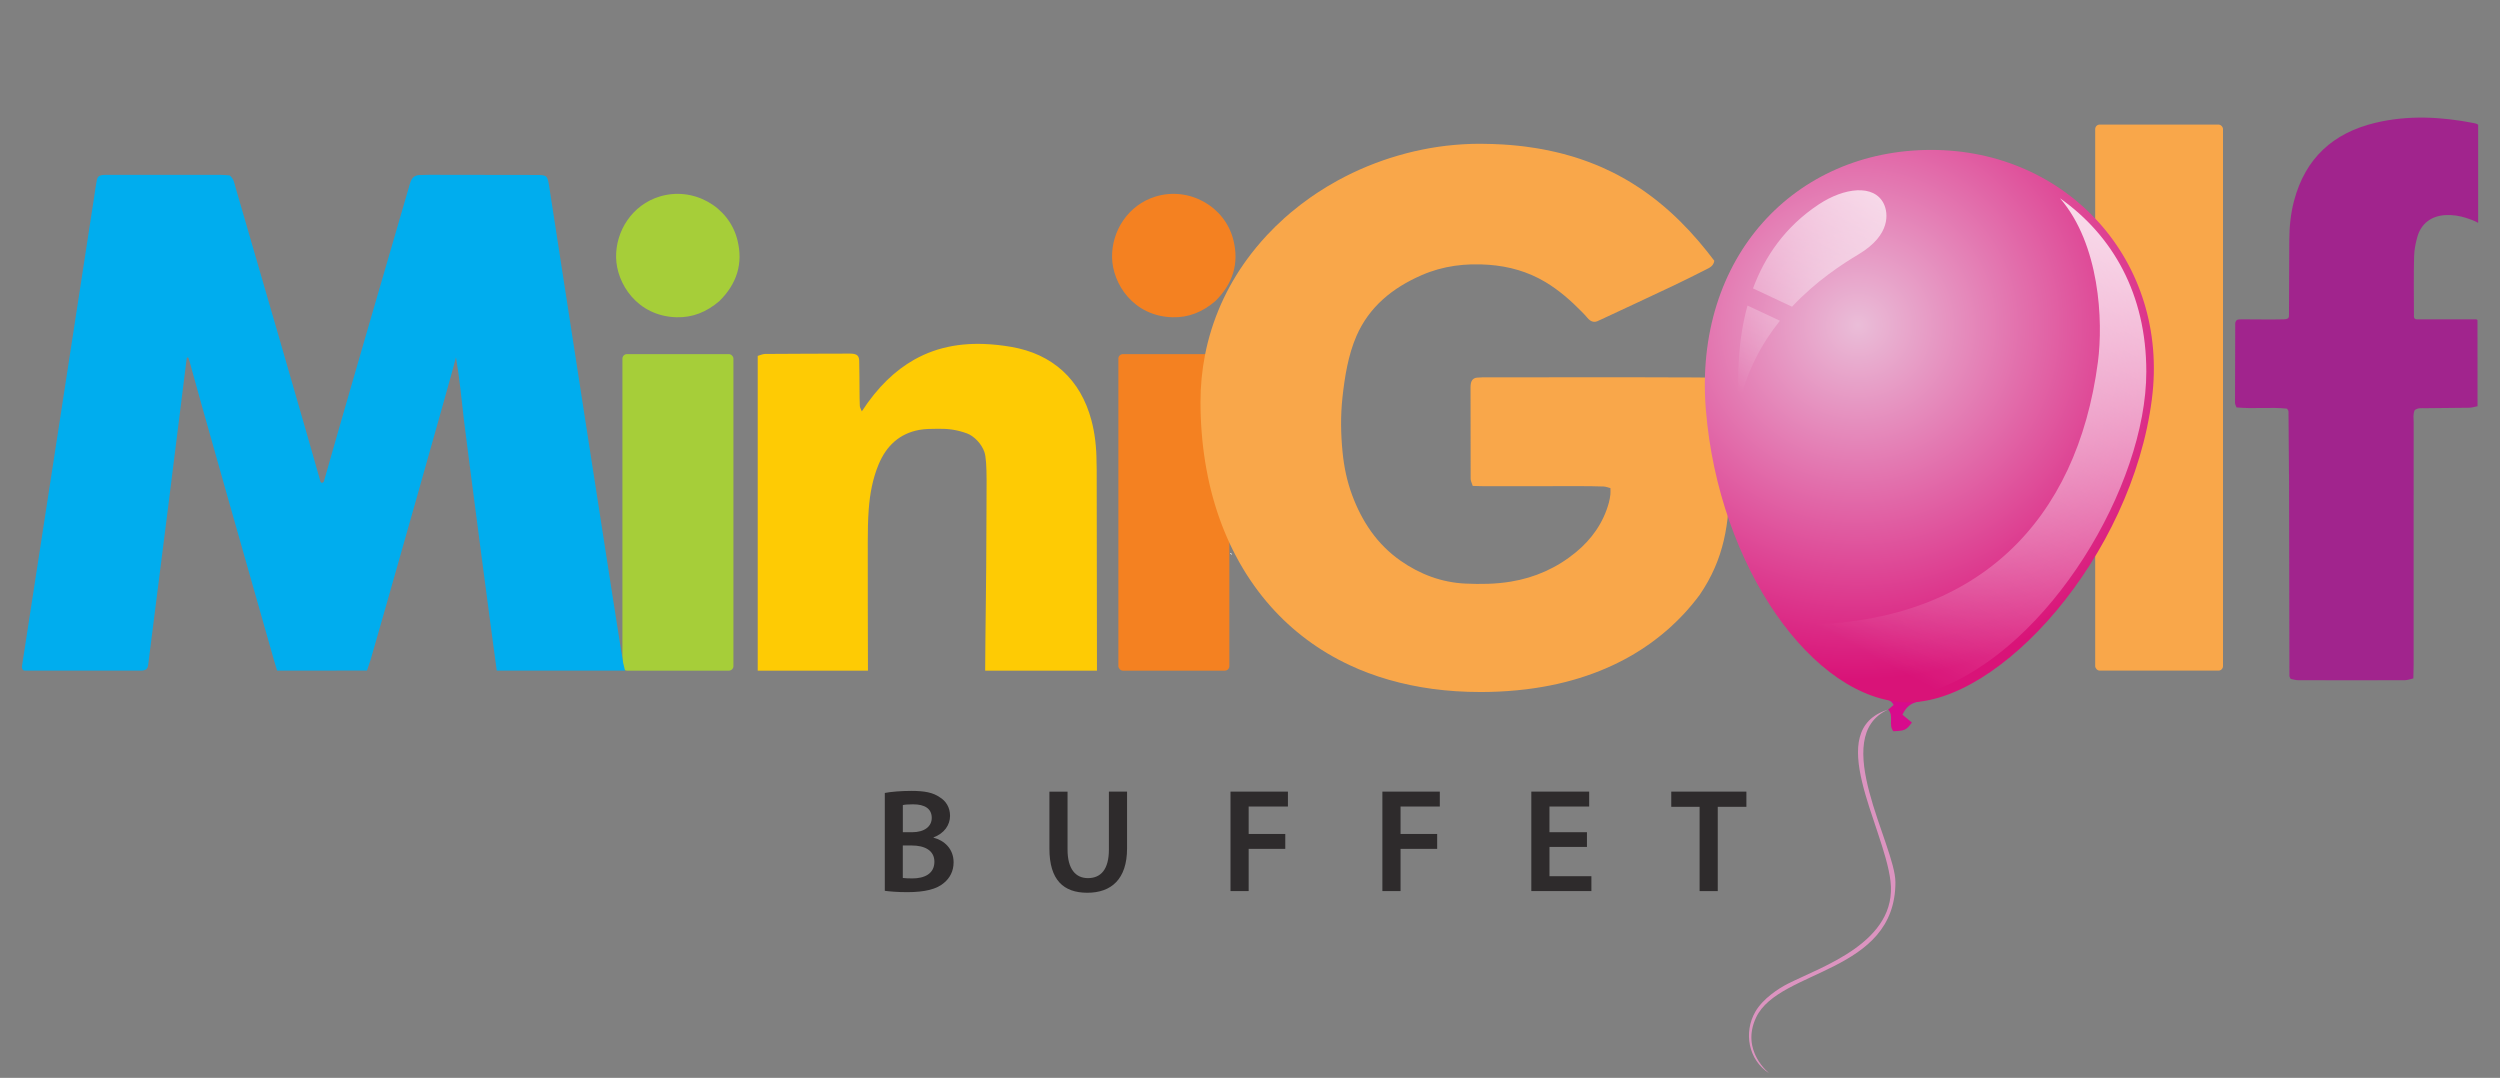 <?xml version="1.0" encoding="UTF-8"?> <svg xmlns="http://www.w3.org/2000/svg" xmlns:xlink="http://www.w3.org/1999/xlink" id="Layer_1" version="1.1" viewBox="0 0 1104 476"><rect x="0" y="0" width="1104" height="476" fill="#808080" stroke="none"/><defs><style> .st0 { fill: #fecb04; } .st1 { fill: #a6ce39; } .st2 { fill: url(#linear-gradient2); } .st3 { fill: url(#linear-gradient1); } .st4 { fill: #dc94c0; } .st5 { fill: url(#radial-gradient); } .st6 { fill: #00adee; } .st7 { fill: #a1248d; } .st8 { fill: url(#linear-gradient); } .st8, .st9 { opacity: .8; } .st10 { fill: #fff; } .st11 { fill: #f48121; } .st12 { fill: #d3a7b1; } .st13 { fill: #2e2b2c; } .st14 { fill: #d80b8c; } .st15 { fill: #f9a74a; } </style><radialGradient id="radial-gradient" cx="735.4" cy="93.05" fx="735.4" fy="93.05" r="154.89" gradientTransform="translate(63.1 49.6) scale(1.03 1.01)" gradientUnits="userSpaceOnUse"><stop offset="0" stop-color="#eabdd8"></stop><stop offset="1" stop-color="#d91378"></stop></radialGradient><linearGradient id="linear-gradient" x1="944.18" y1="106.61" x2="840.98" y2="297.25" gradientUnits="userSpaceOnUse"><stop offset="0" stop-color="#fff"></stop><stop offset="1" stop-color="#fff" stop-opacity="0"></stop></linearGradient><linearGradient id="linear-gradient1" x1="820.22" y1="65.43" x2="762.72" y2="169.99" xlink:href="#linear-gradient"></linearGradient><linearGradient id="linear-gradient2" x1="827.3" y1="69.12" x2="769.54" y2="174.13" xlink:href="#linear-gradient"></linearGradient></defs><rect class="st15" x="925.24" y="55.01" width="56.44" height="241.14" rx="2" ry="2"></rect><path class="st7" d="M1010.81,209.41c-.06-9.61-.12-18.69-.21-27.78,0-.3-.32-.59-.64-1.17-7.25-.78-14.75.2-22.32-.55-.25-.72-.66-1.35-.66-1.98,0-11.71.04-23.42.1-35.13,0-.56.32-1.08.66-1.41.43-.41,1.53-.38,2.52-.38,5.53,0,12.66.15,18.25,0,1.02-.03,2.29-.15,2.3-1.49.07-9.96.08-23.36.14-33.32.03-5.96.58-11.84,2.13-17.63,4.99-18.73,17.22-29.86,35.81-34.32,14.55-3.49,29.12-2.71,43.67.12.31.06,1.12.25,1.79.7v43.36c-1.26-.83-3.97-1.78-5.24-2.18-3.03-.96-6.1-1.44-9.29-1.26-6.1.35-10.62,3.68-12.31,9.58-.81,2.83-1.38,5.82-1.45,8.75-.2,8.21-.09,18.25-.06,26.47,0,.66.38,1.22,1.15,1.22h26.19c.83,0,.72.54.72,1.2.02,11.87.02,24.98.02,37.17-1.38.27-2.51.66-3.65.68-6.47.11-12.93.12-19.4.2-1.54.02-3.16-.27-4.68.83-.85,1.75-.47,3.7-.47,5.57-.03,15.91-.02,31.81-.02,47.72,0,19.75,0,39.5,0,59.26,0,1.9-.08,3.8-.13,5.95-1.41.31-2.55.78-3.69.78-15.73.05-31.46.05-47.19,0-1.16,0-2.32-.39-3.29-.57-.29-.64-.55-.96-.55-1.27-.07-29.54-.12-59.07-.17-89.14Z"></path><path class="st11" d="M536.67,132.98c-5.67,4.84-11.85,7.33-18.98,7.12-17.29-.52-26.37-14.87-26.6-26.34-.24-11.74,7.09-23.25,19.19-26.96,14.71-4.52,30.62,4.23,34.37,19.15,2.6,10.34-.14,19.29-7.98,27.04Z"></path><rect class="st11" x="493.87" y="156.38" width="49.02" height="139.78" rx="2" ry="2"></rect><path class="st15" d="M763.72,212.52c0-30.75-2.72-43.32-3.07-45.63-1.57-.39-72.43-.3-103.72-.26-1.57,0-3.15-.02-4.71.14-1.58.16-2.45,1.13-2.71,2.73-.09.51-.12,1.04-.12,1.56,0,13.46,0,26.92.05,40.38,0,.96.55,1.92.92,3.14,2.05.05,3.95.14,5.85.14,13.81,0,27.62-.04,41.43-.04,3.5,0,6.99.04,10.49.16.96.03,1.92.43,3.04.7,0,1.13.08,2-.02,2.84-.15,1.21-.34,2.42-.67,3.6-2.44,8.91-7.59,16.15-14.58,21.91-8.36,6.88-18.01,11.21-28.8,12.97-6.6,1.08-13.22,1.16-19.86.86-10.58-.48-20.16-4.1-28.76-10.11-10.37-7.25-17.07-17.35-21.41-29.08-2.25-6.09-3.56-12.43-4.19-18.88-.79-8.02-.92-16.07-.05-24.08.98-9.08,2.54-18.81,6.18-27.18,5.61-12.89,15.87-21.24,28.79-26.88,9.5-4.15,19.48-5.33,29.73-4.57,8.82.66,17.16,2.99,24.82,7.55,6.05,3.6,11.29,8.2,16.2,13.21.86.87,1.7,1.77,2.49,2.7,1.42,1.68,3.04,2.27,5.07,1.11.3-.17.64-.28.96-.43,10.6-4.95,21.22-9.87,31.8-14.88,4.9-2.31,9.73-4.77,14.56-7.2,1.55-.78,3.22-1.49,3.62-3.83,0,0,0,0,0,0-1.03-1.37-2.08-2.72-3.15-4.06,0,0,0,0,0-.01,0,0,0,0,0,0-4.93-6.19-10.25-12-16.09-17.3-.13-.12-.26-.23-.39-.35-1.61-1.44-3.25-2.85-4.94-4.21-.18-.15-.36-.29-.54-.44-1.66-1.32-3.35-2.6-5.1-3.84-.21-.15-.43-.3-.64-.46-.55-.39-1.11-.77-1.67-1.15-.14-.09-.28-.18-.42-.28-1.07-.71-2.15-1.4-3.24-2.08-.24-.15-.47-.29-.71-.44-.57-.34-1.14-.68-1.71-1.02-.24-.14-.48-.28-.72-.42-1.06-.61-2.13-1.2-3.22-1.78-.24-.12-.47-.25-.71-.37-.59-.3-1.18-.6-1.77-.9-.29-.15-.59-.29-.89-.43-1.17-.57-2.36-1.12-3.57-1.66-.16-.07-.32-.15-.49-.22-.61-.27-1.23-.52-1.84-.78-.33-.14-.67-.28-1.01-.41-2.01-.81-4.06-1.57-6.17-2.28-.37-.12-.74-.25-1.11-.37-.64-.21-1.29-.42-1.94-.62-.33-.1-.67-.2-1.01-.3-1.16-.35-2.34-.68-3.53-.99-.4-.11-.8-.21-1.2-.31-.67-.17-1.34-.33-2.01-.49-.41-.1-.82-.19-1.24-.28-1.17-.26-2.35-.51-3.55-.75-.43-.08-.86-.17-1.3-.25-.69-.13-1.39-.25-2.09-.37-.46-.08-.92-.15-1.38-.22-1.2-.19-2.42-.36-3.65-.53-.48-.06-.95-.13-1.43-.19-.71-.09-1.44-.16-2.16-.24-.51-.05-1.02-.1-1.54-.15-.73-.07-1.45-.14-2.19-.2-1.04-.08-2.08-.16-3.14-.22h0c-2.85-.17-5.77-.26-8.77-.29-.04,0-.08,0-.12,0h0c-.38,0-.75-.02-1.13-.02-.05,0-.1,0-.15,0h0c-1.12,0-2.23.02-3.35.05-.28,0-.55.02-.83.03-.86.03-1.73.07-2.59.12-.3.02-.6.03-.91.05-.92.06-1.85.13-2.77.2-.2.02-.4.03-.6.05-1.15.1-2.31.22-3.46.35-.02,0-.05,0-.07,0-1.09.13-2.18.27-3.26.43-.27.04-.53.08-.8.12-.87.13-1.73.27-2.6.41-.28.05-.57.1-.85.15-.94.17-1.89.34-2.82.53-.16.03-.33.06-.49.1-1.14.23-2.28.48-3.42.74-.03,0-.07.02-.1.02-1.06.25-2.12.51-3.17.78-.25.06-.49.13-.74.2-.87.23-1.74.47-2.6.72-.26.07-.51.15-.77.22-.97.28-1.93.58-2.89.88-.11.04-.22.07-.34.1-1.12.36-2.24.73-3.36,1.12-.02,0-.05.02-.07.03-1.04.36-2.07.74-3.1,1.13-.22.08-.43.17-.65.25-.87.33-1.73.68-2.6,1.03-.21.09-.43.18-.64.26-.99.41-1.98.83-2.96,1.27-.05.02-.1.04-.14.06-1.09.49-2.18.99-3.26,1.5,0,0,0,0-.01,0-1.01.48-2.02.99-3.02,1.5-.18.09-.36.19-.54.28-.86.44-1.71.9-2.56,1.36-.17.09-.35.19-.52.28-3.04,1.67-6.01,3.46-8.89,5.37-.15.1-.29.19-.44.29-.83.56-1.66,1.12-2.48,1.7-.13.09-.26.18-.39.27-2.84,2.01-5.6,4.13-8.26,6.36-.12.1-.23.2-.35.3-.79.67-1.56,1.34-2.33,2.02-.1.09-.19.17-.29.26-2.59,2.32-5.09,4.76-7.46,7.3-.1.11-.2.21-.3.32-.71.76-1.41,1.53-2.09,2.31-.08.09-.16.17-.23.26-1.55,1.77-3.04,3.58-4.48,5.44,0,0,0,0,0,0,0,0,0,0,0,0-9.42,12.19-16.37,26.35-19.87,42.07h0s0,0,0,0c-.21.94-.41,1.89-.59,2.84,0,0,0,0,0,0-1.28,6.6-1.96,13.46-1.96,20.56h0c0,1.14.01,2.27.03,3.39,0,.38.02.75.03,1.13.02.75.04,1.5.07,2.24.02.42.04.84.06,1.27.03.69.06,1.39.1,2.08.03.45.06.89.09,1.33.04.66.09,1.33.14,1.99.04.45.08.9.12,1.35.06.65.11,1.3.17,1.95.04.44.09.89.14,1.33.07.65.14,1.3.21,1.94.05.44.11.87.17,1.31.08.65.16,1.29.25,1.94.06.43.13.85.19,1.27.1.65.19,1.3.29,1.94.07.41.14.82.21,1.23.11.65.22,1.31.34,1.96.07.4.15.79.23,1.19.12.66.25,1.31.38,1.96.08.39.16.77.24,1.15.14.66.28,1.32.43,1.97.08.37.17.74.26,1.11.16.66.31,1.32.48,1.98.09.36.18.71.28,1.07.17.67.35,1.33.53,1.99.09.34.19.68.29,1.02.19.67.38,1.34.58,2,.1.33.2.65.3.98.21.67.42,1.34.63,2.01.1.31.2.62.31.93.23.68.45,1.35.69,2.02.1.3.21.59.31.88.24.68.49,1.36.75,2.03.11.28.21.56.32.84.26.68.53,1.37.81,2.04.11.26.21.53.32.79.28.69.57,1.37.87,2.05.11.25.21.49.32.74.3.69.62,1.38.93,2.06.11.23.21.46.32.69.33.69.66,1.38,1,2.07.11.21.21.43.32.64.35.7.71,1.39,1.07,2.08.1.19.2.39.31.58.37.7.76,1.4,1.14,2.09.1.18.2.35.3.53.4.71.81,1.4,1.22,2.1.09.16.19.32.28.48.42.71.86,1.41,1.3,2.11.09.14.18.29.27.43.45.71.91,1.42,1.38,2.11.08.12.16.25.25.37.48.71.97,1.42,1.47,2.12.07.1.15.21.22.32.51.72,1.03,1.43,1.56,2.13.06.09.13.17.19.26.54.72,1.09,1.43,1.65,2.14.05.07.1.13.16.2.58.73,1.17,1.44,1.76,2.15.04.04.07.09.11.13.62.73,1.24,1.45,1.88,2.17.02.02.04.05.06.07,9.47,10.64,21.05,19.39,34.68,25.78h0c2.75,1.29,5.58,2.48,8.49,3.57,0,0,.01,0,.02,0,2.91,1.09,5.91,2.08,8.99,2.96h.02c12.13,3.49,25.53,5.37,40.18,5.37,0,0,0,0,0,0,.05,0,.09,0,.14,0,1.14,0,2.27-.01,3.39-.03.04,0,.09,0,.14,0,.03,0,.06,0,.08,0,5.86-.12,11.42-.53,16.71-1.18h0s0,0,0,0c19.48-2.4,35.17-8.19,47.72-15.69,0,0,0,0,0,0,2.35-1.41,4.59-2.87,6.72-4.39,0,0,0,0,0,0,.7-.5,1.39-1,2.06-1.51.02-.01.04-.03.05-.04,2.05-1.54,4-3.12,5.84-4.74.02-.01.03-.03.05-.04.59-.52,1.17-1.04,1.74-1.57.03-.03.06-.05.08-.08,1.77-1.63,3.44-3.3,5.02-4.98.02-.02.04-.04.06-.06.5-.54,1-1.08,1.48-1.62.03-.03.05-.06.08-.09,1.52-1.7,2.95-3.41,4.28-5.14,0,0,.02-.02.02-.03.44-.57.87-1.13,1.29-1.7,0,0,.01-.01.02-.02,0,0,0,0,0,0,10.83-15.87,13.14-31.44,13.14-50.26Z"></path><path class="st1" d="M317.65,132.98c-5.67,4.84-11.85,7.33-18.98,7.12-17.29-.52-26.37-14.87-26.6-26.34-.24-11.74,7.09-23.25,19.19-26.96,14.71-4.52,30.62,4.23,34.37,19.15,2.6,10.34-.14,19.29-7.98,27.04Z"></path><path class="st12" d="M783.43,436.09c.08-.04.16-.1.1-.09-.14.06-.11.08-.1.09Z"></path><path class="st10" d="M544.14,244.84c-.28.12-.6-.07-.99-.57.27-.12.61.08.99.57Z"></path><rect class="st1" x="274.86" y="156.38" width="49.02" height="139.78" rx="2" ry="2"></rect><g><path class="st13" d="M390.73,350.17c2.54-.52,7.17-.91,11.67-.91,5.93,0,9.58.72,12.58,2.8,2.74,1.63,4.56,4.5,4.56,8.21,0,4.04-2.54,7.76-7.3,9.52v.13c4.63,1.17,8.87,4.82,8.87,10.89,0,3.91-1.69,6.97-4.24,9.06-3.13,2.74-8.28,4.11-16.3,4.11-4.43,0-7.82-.33-9.84-.59v-43.22ZM398.68,367.51h4.11c5.54,0,8.67-2.61,8.67-6.32,0-4.11-3.13-6-8.21-6-2.35,0-3.72.13-4.56.33v11.99ZM398.68,387.71c1.04.13,2.41.2,4.24.2,5.15,0,9.71-1.96,9.71-7.37,0-5.08-4.43-7.17-9.97-7.17h-3.98v14.34Z"></path><path class="st13" d="M471.43,349.58v25.62c0,8.6,3.59,12.58,9,12.58,5.8,0,9.26-3.98,9.26-12.58v-25.62h8.02v25.1c0,13.56-6.98,19.56-17.54,19.56s-16.75-5.67-16.75-19.49v-25.16h8.02Z"></path><path class="st13" d="M543.39,349.58h25.36v6.58h-17.34v12.12h16.17v6.58h-16.17v18.64h-8.02v-43.93Z"></path><path class="st13" d="M610.46,349.58h25.36v6.58h-17.34v12.12h16.17v6.58h-16.17v18.64h-8.02v-43.93Z"></path><path class="st13" d="M700.81,374.02h-16.56v12.91h18.51v6.58h-26.53v-43.93h25.55v6.58h-17.54v11.34h16.56v6.52Z"></path><path class="st13" d="M750.55,356.29h-12.52v-6.71h33.18v6.71h-12.65v37.22h-8.02v-37.22Z"></path></g><path class="st0" d="M435.04,296.16h49.38c-.03-27.93-.08-60.89-.12-88.82,0-.75-.02-1.49-.04-2.23-.01-.2-.02-.41-.02-.62,0-.07,0-.13-.01-.2,0-.02,0-.04,0-.06,0-6.79-.76-12.95-2.21-18.46,0,0,0,0,0,0,0,0,0,0,0,0-.6-2.28-1.32-4.45-2.15-6.51,0-.01-.01-.03-.02-.04-.83-2.04-1.77-3.96-2.82-5.78-.02-.03-.03-.06-.05-.09-1.04-1.79-2.19-3.47-3.45-5.04-.04-.04-.07-.09-.11-.13-1.24-1.54-2.59-2.97-4.03-4.3-.06-.05-.11-.11-.17-.16-.71-.64-1.44-1.26-2.2-1.85-.06-.05-.13-.09-.19-.14-.71-.55-1.45-1.08-2.2-1.58-.08-.05-.15-.11-.23-.16-.78-.51-1.59-1-2.41-1.47-.13-.07-.26-.14-.38-.21-.76-.42-1.55-.82-2.34-1.2-.09-.04-.17-.09-.26-.13-.85-.39-1.73-.76-2.62-1.11-.18-.07-.37-.14-.55-.21-.84-.31-1.7-.61-2.58-.88-.07-.02-.14-.05-.21-.07-.93-.28-1.88-.53-2.84-.77-.22-.05-.45-.11-.67-.16-.98-.22-1.97-.43-2.98-.6-.93-.16-1.87-.3-2.8-.44-.2-.03-.4-.06-.6-.08-.88-.12-1.76-.23-2.65-.33-.04,0-.09-.01-.13-.01-2.03-.22-4.06-.36-6.08-.43,0,0,0,0-.01,0h0c-6.03-.2-12,.31-17.84,1.82,0,0-.01,0-.02,0-.71.18-1.43.38-2.14.6h-.05c-.69.23-1.39.45-2.08.7-.03.01-.06.02-.1.03-.67.24-1.35.49-2.02.76-.05.02-.09.04-.14.05-.66.27-1.32.55-1.98.85-.05.02-.1.04-.16.07-.66.3-1.32.62-1.97.95-.05.02-.09.04-.14.07-.69.35-1.37.72-2.05,1.1-.01,0-.02.01-.03.02,0,0,0,0,0,0-8.21,4.66-15.97,11.94-22.99,22.74,0,0,0,0,0,0-.44-1.13-.85-1.72-.88-2.32-.11-2.27-.11-4.54-.13-6.82-.05-4.37-.03-8.74-.14-13.11-.06-2.26-.92-3.02-3.23-3.23-.35-.03-.7-.03-1.05-.02-12.42.04-24.83.05-37.25.15-1.11,0-2.22.57-3.29.86v139.01h48.68c-.04-16.96-.1-40.09-.08-57.05,0-4.72.07-9.45.42-14.15.5-6.82,1.73-13.54,4.36-19.88,3.36-8.08,9.1-13.62,17.94-15.25,2.72-.5,5.56-.45,8.35-.5,4.56-.07,8.3.45,12.67,2.02,3.15,1.13,6.49,4.59,7.74,8.18,1.46,4.17.89,16.82.89,35.91s-.45,42.57-.53,60.72Z"></path><path class="st6" d="M275.18,292.71c-1.13-5.8-31.41-202.33-32.64-210.27-.78-5.04-1.01-5.16-5.95-5.17-15.74-.04-31.48-.05-47.22-.07-1.4,0-2.8.05-4.19.1-1.99.07-3.23,1.17-3.88,2.98-.3.82-.51,1.67-.76,2.51-4.54,15.42-34.1,117.41-37.52,129.87-.06.23-.48.37-.76.58-.88-.14-.87-.92-1.02-1.54-.84-3.39-33.64-116.82-37.21-128.88-.53-1.8-.71-3.82-2.62-5.37-1.1-.07-2.48-.22-3.86-.22-16.44-.02-32.88-.01-49.31-.01-.87,0-1.75-.03-2.62.04-1.83.15-2.56.73-2.89,2.45-.45,2.4-.79,4.83-1.15,7.24-1.51,10.19-30.03,195.17-31.9,207.42,0,.65.14,1.77,1.3,1.77,12.45,0,35.96.03,51.37,0,1,0,1.85-.21,2.38-.74.36-.35.62-1.14.66-1.45,1.14-8.3,16.69-132.33,17.05-135.63.02-.16.12-.34.24-.46.05-.05.23.03.48.07.14.41.33.87.45,1.35,1.57,6.27,31.99,113.48,37.48,132.62.33,1.14.86,2.99,1.28,4.24,15.29,0,35.32-.02,39.69-.02.69-2.03,1.42-4.15,1.62-4.82,2.64-8.87,36.81-129.44,37.69-133.5,1.55,9.17,2.43,18.32,3.48,27.46,1.05,9.19,13.19,101.76,14.52,110.89h56.64c-.1-.6-.48-2.2-.82-3.44Z"></path><g><g><path class="st14" d="M864.19,296.16c0,4.26-2.43,9.86-16.32,13.46-.67.17-1.35.36-2.01.56q-3.77,1.11-5.73,5.44c1.36,1.12,2.78,2.29,4.18,3.45-2.6,3.41-3.06,3.62-8.2,3.85-2.36-2.79.37-6.87-2.3-9.56.86-.73,1.6-1.36,2.39-2.04-.79-1.85-2.43-2.23-3.76-2.91-7.77-3.99-7.13-8.31-14.14-13.54"></path><path class="st4" d="M781.42,474.07c-9.56-6.02-11.42-18.33-6.29-27.25,3.35-5.82,10.23-10.3,14.42-12.42,15.03-7.6,48.56-18.42,45.28-45.41-2.98-24.51-30.07-66.61-1.02-75.65-26.44,11.87,3.21,59.98,3.21,76.24,0,40.3-51.25,38.36-61.45,59.58-7.17,14.92,5.84,24.91,5.84,24.91Z"></path></g><g><path class="st5" d="M753.31,181.03c-5.48-67.47,39.27-114.83,99.54-114.83s105.12,49.39,97.44,109.91c-8.85,69.7-67.3,134.93-108.39,134.04-41.09-.89-82.95-59.77-88.58-129.13Z"></path><path class="st8" d="M800.36,275.76c72.77-2.23,116.79-45.18,126.08-115.92,2.38-18.14.8-51.96-16.74-72.29,23.29,16.46,38.12,42.36,38.11,76.62-.02,50.35-42.73,121.93-92.66,140.26-14.13,5.19-49.66-4.26-54.8-28.67Z"></path><g class="st9"><path class="st3" d="M767.92,179.25c3.28-15.26,10.13-27.67,18.09-37.61l-14.31-6.7c-4.15,15.02-4.63,30.68-3.78,44.31Z"></path><path class="st2" d="M831.84,89.89c-4.31-8.62-17.35-7.11-28.66.36-14.81,9.79-23.81,22.95-29.06,37.12l17.24,8.07c10.67-11.39,22.25-18.86,29.51-23.21,14.15-8.49,13.02-18.21,10.96-22.34Z"></path></g></g></g></svg> 